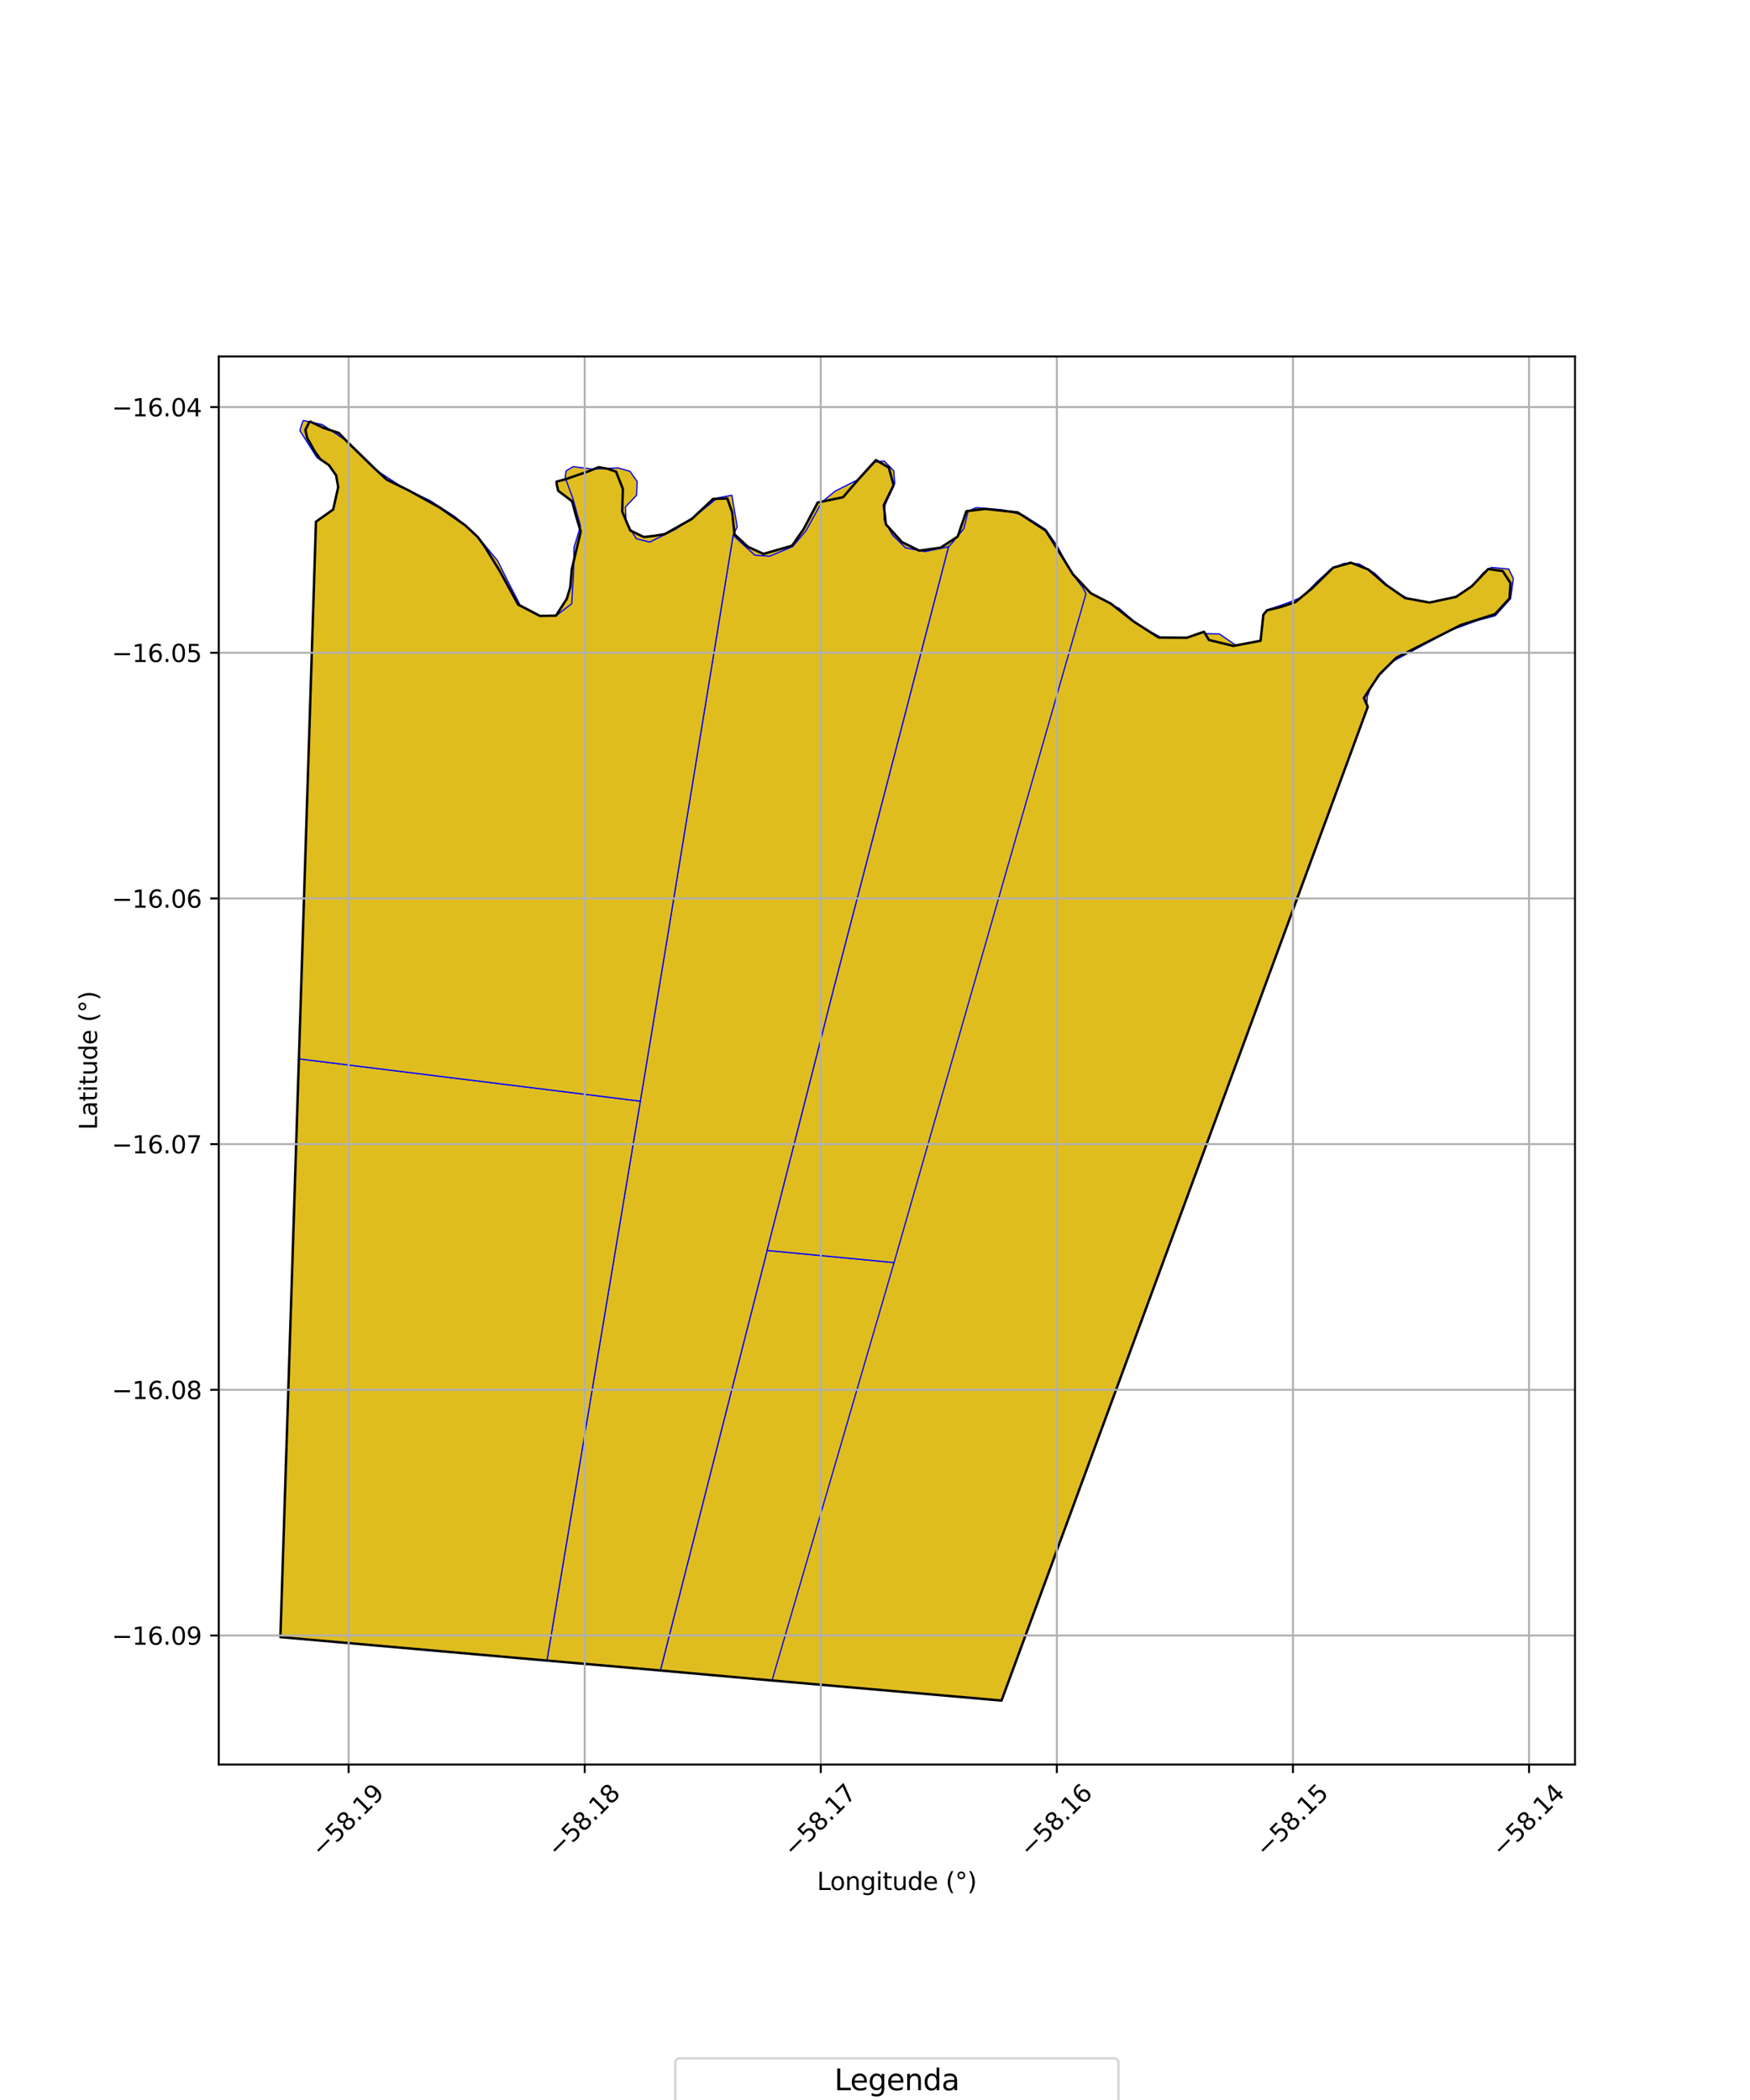 <?xml version="1.0" encoding="utf-8" standalone="no"?>
<!DOCTYPE svg PUBLIC "-//W3C//DTD SVG 1.1//EN"
  "http://www.w3.org/Graphics/SVG/1.1/DTD/svg11.dtd">
<svg xmlns:xlink="http://www.w3.org/1999/xlink" width="720pt" height="864pt" viewBox="0 0 720 864" xmlns="http://www.w3.org/2000/svg" version="1.1">
 <defs>
  <style type="text/css">*{stroke-linejoin: round; stroke-linecap: butt}</style>
 </defs>
 <g id="figure_1">
  <g id="patch_1">
   <path d="M 0 864 
L 720 864 
L 720 0 
L 0 0 
z
" style="fill: #ffffff"/>
  </g>
  <g id="axes_1">
   <g id="patch_2">
    <path d="M 90 725.991 
L 648 725.991 
L 648 146.649 
L 90 146.649 
z
" style="fill: #ffffff"/>
   </g>
   <g id="PatchCollection_1">
    <path d="M 553.045 231.741 
L 559.142 231.983 
L 565.521 235.779 
L 572.927 242.885 
L 580.557 246.886 
L 587.92 247.936 
L 596.468 246.678 
L 605.034 242.18 
L 610.284 235.602 
L 613.59 233.445 
L 620.726 234.116 
L 622.636 237.997 
L 621.501 246.305 
L 615.211 253.327 
L 607.748 255.315 
L 596.824 259.341 
L 573.094 272.08 
L 567.609 277.771 
L 564.336 282.034 
L 562.588 286.45 
L 562.269 289.932 
L 562.742 290.799 
L 551.224 322.055 
L 539.821 353.002 
L 412.049 699.657 
L 317.638 691.402 
L 367.851 519.462 
L 414.391 357.222 
L 419.265 340.227 
L 424.684 321.335 
L 446.799 244.292 
L 448.326 243.873 
L 454.662 247.883 
L 460.446 250.269 
L 468.716 257.519 
L 478.262 262.509 
L 488.773 262.955 
L 496.619 260.714 
L 501.689 260.81 
L 508.219 265.344 
L 514.589 265.403 
L 519.149 265.024 
L 520.74 260.33 
L 522.545 255.132 
L 522.065 250.665 
L 529.14 248.301 
L 535.68 245.69 
L 541.899 239.308 
L 547.581 234.097 
L 553.045 231.741 
" clip-path="url(#p126bbc43e6)" style="fill: #e0bd1f; stroke: #0000ff; stroke-width: 0.5"/>
    <path d="M 127.39 173.337 
L 132.93 175.977 
L 139.369 178.123 
L 143.765 182.668 
L 148.434 187.209 
L 153.764 192.423 
L 159.097 197.342 
L 168.226 201.812 
L 180.817 208.764 
L 191.308 216.033 
L 196.54 220.94 
L 199.225 224.561 
L 205.717 235.11 
L 213.192 248.757 
L 222.158 253.42 
L 228.767 253.271 
L 233.195 246.372 
L 234.641 241.517 
L 235.263 234.126 
L 238.933 218.716 
L 237.144 212.795 
L 235.36 206.221 
L 229.661 201.919 
L 229.001 199.056 
L 228.986 198.148 
L 232.55 197.218 
L 241.983 193.966 
L 246.271 192.224 
L 250.052 192.88 
L 253.469 194.077 
L 254.623 196.982 
L 255.517 199.248 
L 256.267 201.161 
L 255.996 210.459 
L 259.29 218.224 
L 264.864 220.945 
L 269.285 220.445 
L 273.558 219.727 
L 284.62 213.508 
L 293.424 205.25 
L 299.235 205.087 
L 301.24 210.784 
L 302.198 219.853 
L 307.705 224.969 
L 314.126 227.889 
L 325.863 224.525 
L 330.666 217.643 
L 336.423 206.758 
L 346.865 204.568 
L 353.597 196.754 
L 360.358 189.291 
L 365.7 192.379 
L 367.635 199.626 
L 363.615 207.855 
L 364.467 215.681 
L 371.086 223.029 
L 378.225 226.55 
L 387.004 225.325 
L 394.009 220.771 
L 397.602 210.318 
L 405.33 209.377 
L 418.688 210.812 
L 430.211 218.284 
L 434.755 225.446 
L 441.403 236.233 
L 448.82 244.098 
L 456.985 248.318 
L 466.476 255.747 
L 476.705 262.298 
L 488.288 262.379 
L 495.349 259.923 
L 497.402 263.306 
L 507.425 265.749 
L 518.633 263.62 
L 519.783 252.906 
L 521.318 251.092 
L 526.976 249.722 
L 532.974 247.712 
L 539.716 242.135 
L 548.504 233.555 
L 555.791 231.514 
L 562.955 234.302 
L 570.14 240.538 
L 578.099 246.063 
L 588.139 247.903 
L 599.063 245.572 
L 605.503 241.223 
L 612.305 234.105 
L 618.255 234.962 
L 621.46 239.892 
L 621.069 246.181 
L 615.138 252.636 
L 601.027 257.148 
L 589.048 263.216 
L 574.481 270.612 
L 567.455 277.541 
L 561.144 287.135 
L 562.742 290.799 
L 551.224 322.055 
L 539.821 353.002 
L 412.049 699.657 
L 317.638 691.402 
L 271.701 687.28 
L 225.015 683.209 
L 115.364 673.55 
L 122.976 435.641 
L 128.051 275.992 
L 130 214.646 
L 137.071 209.618 
L 139.146 200.436 
L 138.314 195.62 
L 135.346 191.395 
L 131.779 188.902 
L 129.546 185.774 
L 126.365 180.16 
L 125.638 176.88 
L 127.39 173.337 
" clip-path="url(#p126bbc43e6)" style="fill: #e0bd1f; stroke: #0000ff; stroke-width: 0.5"/>
    <path d="M 315.621 514.473 
L 367.851 519.462 
L 317.638 691.402 
L 271.701 687.28 
L 315.621 514.473 
" clip-path="url(#p126bbc43e6)" style="fill: #e0bd1f; stroke: #0000ff; stroke-width: 0.5"/>
    <path d="M 363.809 189.692 
L 367.702 193.665 
L 368.11 198.946 
L 364.176 207.636 
L 363.693 213.83 
L 367.173 220.131 
L 372.591 225.404 
L 380.424 226.954 
L 388.944 225.219 
L 390.28 224.974 
L 355.922 357.303 
L 352.314 371.139 
L 343.192 406.116 
L 315.621 514.473 
L 271.701 687.28 
L 225.015 683.209 
L 225.201 682.134 
L 263.446 453.057 
L 273.329 393.241 
L 274.073 388.734 
L 301.642 220.168 
L 304.767 223.152 
L 310.586 228.428 
L 316.698 228.838 
L 326.157 224.845 
L 331.729 218.188 
L 338.08 206.606 
L 343.549 202.111 
L 353.68 196.967 
L 359.975 190.116 
L 363.809 189.692 
" clip-path="url(#p126bbc43e6)" style="fill: #e0bd1f; stroke: #0000ff; stroke-width: 0.5"/>
    <path d="M 122.976 435.641 
L 263.446 453.057 
L 225.201 682.134 
L 225.015 683.209 
L 115.364 673.55 
L 122.976 435.641 
" clip-path="url(#p126bbc43e6)" style="fill: #e0bd1f; stroke: #0000ff; stroke-width: 0.5"/>
    <path d="M 401.585 208.841 
L 412.579 209.787 
L 421.216 212.067 
L 430.217 217.843 
L 434.866 224.444 
L 441.042 235.947 
L 445.531 241.813 
L 446.799 244.292 
L 424.684 321.335 
L 419.265 340.227 
L 414.391 357.222 
L 367.851 519.462 
L 315.621 514.473 
L 343.192 406.116 
L 352.314 371.139 
L 355.922 357.303 
L 390.28 224.974 
L 391.777 223.321 
L 396.55 217.506 
L 398.312 210.36 
L 401.585 208.841 
" clip-path="url(#p126bbc43e6)" style="fill: #e0bd1f; stroke: #0000ff; stroke-width: 0.5"/>
    <path d="M 124.737 172.983 
L 132.669 174.718 
L 143.642 182.164 
L 155.562 193.946 
L 165.985 200.713 
L 176.872 205.915 
L 187.135 212.544 
L 195.788 219.915 
L 204.727 230.702 
L 209.77 240.774 
L 214.022 248.944 
L 222.073 253.243 
L 228.47 253.555 
L 235.215 248.405 
L 235.984 235.652 
L 236.168 225.244 
L 238.836 216.447 
L 235.725 205.149 
L 232.509 196.453 
L 232.935 193.707 
L 235.798 191.989 
L 244.062 193.033 
L 254.18 192.486 
L 259.204 193.912 
L 262.164 198.138 
L 261.883 203.784 
L 257.332 208.585 
L 257.523 214.841 
L 261.802 221.667 
L 267.296 223.029 
L 278.18 217.635 
L 286.7 211.755 
L 295.191 204.843 
L 301.105 203.762 
L 303.315 216.753 
L 301.642 220.168 
L 274.073 388.734 
L 273.329 393.241 
L 263.446 453.057 
L 122.976 435.641 
L 124.696 381.555 
L 124.839 376.992 
L 130 214.646 
L 137.071 209.618 
L 139.146 200.436 
L 138.314 195.62 
L 135.346 191.395 
L 132.499 189.661 
L 130.422 188.302 
L 123.385 177.189 
L 123.86 175.462 
L 124.737 172.983 
" clip-path="url(#p126bbc43e6)" style="fill: #e0bd1f; stroke: #0000ff; stroke-width: 0.5"/>
   </g>
   <g id="PatchCollection_2">
    <path d="M 127.39 173.337 
L 132.93 175.977 
L 139.369 178.123 
L 143.765 182.668 
L 148.434 187.209 
L 153.764 192.423 
L 159.097 197.342 
L 168.226 201.812 
L 180.817 208.764 
L 191.308 216.033 
L 196.54 220.94 
L 199.225 224.561 
L 205.717 235.11 
L 213.192 248.757 
L 222.158 253.42 
L 228.767 253.271 
L 233.195 246.372 
L 234.641 241.517 
L 235.263 234.126 
L 238.933 218.716 
L 237.144 212.795 
L 235.36 206.221 
L 229.661 201.919 
L 229.001 199.056 
L 228.986 198.148 
L 232.55 197.218 
L 241.983 193.966 
L 246.271 192.224 
L 250.052 192.88 
L 253.469 194.077 
L 254.623 196.982 
L 255.517 199.248 
L 256.267 201.161 
L 255.996 210.459 
L 259.29 218.224 
L 264.864 220.945 
L 269.285 220.445 
L 273.558 219.727 
L 284.62 213.508 
L 293.424 205.25 
L 299.235 205.087 
L 301.24 210.784 
L 302.198 219.853 
L 307.705 224.969 
L 314.126 227.889 
L 325.863 224.525 
L 330.666 217.643 
L 336.423 206.758 
L 346.865 204.568 
L 353.597 196.754 
L 360.358 189.291 
L 365.7 192.379 
L 367.635 199.626 
L 363.615 207.855 
L 364.467 215.681 
L 371.086 223.029 
L 378.225 226.55 
L 387.004 225.325 
L 394.009 220.771 
L 397.602 210.318 
L 405.33 209.377 
L 418.688 210.812 
L 430.211 218.284 
L 434.755 225.446 
L 441.403 236.233 
L 448.82 244.098 
L 456.985 248.318 
L 466.476 255.747 
L 476.705 262.298 
L 488.288 262.379 
L 495.349 259.923 
L 497.402 263.306 
L 507.425 265.749 
L 518.633 263.62 
L 519.783 252.906 
L 521.318 251.092 
L 526.976 249.722 
L 532.974 247.712 
L 539.716 242.135 
L 548.504 233.555 
L 555.791 231.514 
L 562.955 234.302 
L 570.14 240.538 
L 578.099 246.063 
L 588.139 247.903 
L 599.063 245.572 
L 605.503 241.223 
L 612.305 234.105 
L 618.255 234.962 
L 621.46 239.892 
L 621.069 246.181 
L 615.138 252.636 
L 601.027 257.148 
L 589.048 263.216 
L 574.481 270.612 
L 567.455 277.541 
L 561.144 287.135 
L 562.742 290.799 
L 551.224 322.055 
L 539.821 353.002 
L 412.049 699.657 
L 317.638 691.402 
L 271.701 687.28 
L 225.015 683.209 
L 115.364 673.55 
L 122.976 435.641 
L 128.051 275.992 
L 130 214.646 
L 137.071 209.618 
L 139.146 200.436 
L 138.314 195.62 
L 135.346 191.395 
L 131.779 188.902 
L 129.546 185.774 
L 126.365 180.16 
L 125.638 176.88 
L 127.39 173.337 
" clip-path="url(#p126bbc43e6)" style="fill: none; stroke: #000000"/>
   </g>
   <g id="matplotlib.axis_1">
    <g id="xtick_1">
     <g id="line2d_1">
      <path d="M 143.429 725.991 
L 143.429 146.649 
" clip-path="url(#p126bbc43e6)" style="fill: none; stroke: #b0b0b0; stroke-width: 0.8; stroke-linecap: square"/>
     </g>
     <g id="line2d_2">
      <defs>
       <path id="m3d5c25b6d6" d="M 0 0 
L 0 3.5 
" style="stroke: #000000; stroke-width: 0.8"/>
      </defs>
      <g>
       <use xlink:href="#m3d5c25b6d6" x="143.429" y="725.991" style="stroke: #000000; stroke-width: 0.8"/>
      </g>
     </g>
     <g id="text_1">
      <!-- −58.19 -->
      <g transform="translate(132.296 764.532) rotate(-45) scale(0.1 -0.1)">
       <defs>
        <path id="DejaVuSans-2212" d="M 678 2272 
L 4684 2272 
L 4684 1741 
L 678 1741 
L 678 2272 
z
" transform="scale(0.016)"/>
        <path id="DejaVuSans-35" d="M 691 4666 
L 3169 4666 
L 3169 4134 
L 1269 4134 
L 1269 2991 
Q 1406 3038 1543 3061 
Q 1681 3084 1819 3084 
Q 2600 3084 3056 2656 
Q 3513 2228 3513 1497 
Q 3513 744 3044 326 
Q 2575 -91 1722 -91 
Q 1428 -91 1123 -41 
Q 819 9 494 109 
L 494 744 
Q 775 591 1075 516 
Q 1375 441 1709 441 
Q 2250 441 2565 725 
Q 2881 1009 2881 1497 
Q 2881 1984 2565 2268 
Q 2250 2553 1709 2553 
Q 1456 2553 1204 2497 
Q 953 2441 691 2322 
L 691 4666 
z
" transform="scale(0.016)"/>
        <path id="DejaVuSans-38" d="M 2034 2216 
Q 1584 2216 1326 1975 
Q 1069 1734 1069 1313 
Q 1069 891 1326 650 
Q 1584 409 2034 409 
Q 2484 409 2743 651 
Q 3003 894 3003 1313 
Q 3003 1734 2745 1975 
Q 2488 2216 2034 2216 
z
M 1403 2484 
Q 997 2584 770 2862 
Q 544 3141 544 3541 
Q 544 4100 942 4425 
Q 1341 4750 2034 4750 
Q 2731 4750 3128 4425 
Q 3525 4100 3525 3541 
Q 3525 3141 3298 2862 
Q 3072 2584 2669 2484 
Q 3125 2378 3379 2068 
Q 3634 1759 3634 1313 
Q 3634 634 3220 271 
Q 2806 -91 2034 -91 
Q 1263 -91 848 271 
Q 434 634 434 1313 
Q 434 1759 690 2068 
Q 947 2378 1403 2484 
z
M 1172 3481 
Q 1172 3119 1398 2916 
Q 1625 2713 2034 2713 
Q 2441 2713 2670 2916 
Q 2900 3119 2900 3481 
Q 2900 3844 2670 4047 
Q 2441 4250 2034 4250 
Q 1625 4250 1398 4047 
Q 1172 3844 1172 3481 
z
" transform="scale(0.016)"/>
        <path id="DejaVuSans-2e" d="M 684 794 
L 1344 794 
L 1344 0 
L 684 0 
L 684 794 
z
" transform="scale(0.016)"/>
        <path id="DejaVuSans-31" d="M 794 531 
L 1825 531 
L 1825 4091 
L 703 3866 
L 703 4441 
L 1819 4666 
L 2450 4666 
L 2450 531 
L 3481 531 
L 3481 0 
L 794 0 
L 794 531 
z
" transform="scale(0.016)"/>
        <path id="DejaVuSans-39" d="M 703 97 
L 703 672 
Q 941 559 1184 500 
Q 1428 441 1663 441 
Q 2288 441 2617 861 
Q 2947 1281 2994 2138 
Q 2813 1869 2534 1725 
Q 2256 1581 1919 1581 
Q 1219 1581 811 2004 
Q 403 2428 403 3163 
Q 403 3881 828 4315 
Q 1253 4750 1959 4750 
Q 2769 4750 3195 4129 
Q 3622 3509 3622 2328 
Q 3622 1225 3098 567 
Q 2575 -91 1691 -91 
Q 1453 -91 1209 -44 
Q 966 3 703 97 
z
M 1959 2075 
Q 2384 2075 2632 2365 
Q 2881 2656 2881 3163 
Q 2881 3666 2632 3958 
Q 2384 4250 1959 4250 
Q 1534 4250 1286 3958 
Q 1038 3666 1038 3163 
Q 1038 2656 1286 2365 
Q 1534 2075 1959 2075 
z
" transform="scale(0.016)"/>
       </defs>
       <use xlink:href="#DejaVuSans-2212"/>
       <use xlink:href="#DejaVuSans-35" transform="translate(83.789 0)"/>
       <use xlink:href="#DejaVuSans-38" transform="translate(147.412 0)"/>
       <use xlink:href="#DejaVuSans-2e" transform="translate(211.035 0)"/>
       <use xlink:href="#DejaVuSans-31" transform="translate(242.822 0)"/>
       <use xlink:href="#DejaVuSans-39" transform="translate(306.445 0)"/>
      </g>
     </g>
    </g>
    <g id="xtick_2">
     <g id="line2d_3">
      <path d="M 240.56 725.991 
L 240.56 146.649 
" clip-path="url(#p126bbc43e6)" style="fill: none; stroke: #b0b0b0; stroke-width: 0.8; stroke-linecap: square"/>
     </g>
     <g id="line2d_4">
      <g>
       <use xlink:href="#m3d5c25b6d6" x="240.56" y="725.991" style="stroke: #000000; stroke-width: 0.8"/>
      </g>
     </g>
     <g id="text_2">
      <!-- −58.18 -->
      <g transform="translate(229.427 764.532) rotate(-45) scale(0.1 -0.1)">
       <use xlink:href="#DejaVuSans-2212"/>
       <use xlink:href="#DejaVuSans-35" transform="translate(83.789 0)"/>
       <use xlink:href="#DejaVuSans-38" transform="translate(147.412 0)"/>
       <use xlink:href="#DejaVuSans-2e" transform="translate(211.035 0)"/>
       <use xlink:href="#DejaVuSans-31" transform="translate(242.822 0)"/>
       <use xlink:href="#DejaVuSans-38" transform="translate(306.445 0)"/>
      </g>
     </g>
    </g>
    <g id="xtick_3">
     <g id="line2d_5">
      <path d="M 337.691 725.991 
L 337.691 146.649 
" clip-path="url(#p126bbc43e6)" style="fill: none; stroke: #b0b0b0; stroke-width: 0.8; stroke-linecap: square"/>
     </g>
     <g id="line2d_6">
      <g>
       <use xlink:href="#m3d5c25b6d6" x="337.691" y="725.991" style="stroke: #000000; stroke-width: 0.8"/>
      </g>
     </g>
     <g id="text_3">
      <!-- −58.17 -->
      <g transform="translate(326.558 764.532) rotate(-45) scale(0.1 -0.1)">
       <defs>
        <path id="DejaVuSans-37" d="M 525 4666 
L 3525 4666 
L 3525 4397 
L 1831 0 
L 1172 0 
L 2766 4134 
L 525 4134 
L 525 4666 
z
" transform="scale(0.016)"/>
       </defs>
       <use xlink:href="#DejaVuSans-2212"/>
       <use xlink:href="#DejaVuSans-35" transform="translate(83.789 0)"/>
       <use xlink:href="#DejaVuSans-38" transform="translate(147.412 0)"/>
       <use xlink:href="#DejaVuSans-2e" transform="translate(211.035 0)"/>
       <use xlink:href="#DejaVuSans-31" transform="translate(242.822 0)"/>
       <use xlink:href="#DejaVuSans-37" transform="translate(306.445 0)"/>
      </g>
     </g>
    </g>
    <g id="xtick_4">
     <g id="line2d_7">
      <path d="M 434.822 725.991 
L 434.822 146.649 
" clip-path="url(#p126bbc43e6)" style="fill: none; stroke: #b0b0b0; stroke-width: 0.8; stroke-linecap: square"/>
     </g>
     <g id="line2d_8">
      <g>
       <use xlink:href="#m3d5c25b6d6" x="434.822" y="725.991" style="stroke: #000000; stroke-width: 0.8"/>
      </g>
     </g>
     <g id="text_4">
      <!-- −58.16 -->
      <g transform="translate(423.689 764.532) rotate(-45) scale(0.1 -0.1)">
       <defs>
        <path id="DejaVuSans-36" d="M 2113 2584 
Q 1688 2584 1439 2293 
Q 1191 2003 1191 1497 
Q 1191 994 1439 701 
Q 1688 409 2113 409 
Q 2538 409 2786 701 
Q 3034 994 3034 1497 
Q 3034 2003 2786 2293 
Q 2538 2584 2113 2584 
z
M 3366 4563 
L 3366 3988 
Q 3128 4100 2886 4159 
Q 2644 4219 2406 4219 
Q 1781 4219 1451 3797 
Q 1122 3375 1075 2522 
Q 1259 2794 1537 2939 
Q 1816 3084 2150 3084 
Q 2853 3084 3261 2657 
Q 3669 2231 3669 1497 
Q 3669 778 3244 343 
Q 2819 -91 2113 -91 
Q 1303 -91 875 529 
Q 447 1150 447 2328 
Q 447 3434 972 4092 
Q 1497 4750 2381 4750 
Q 2619 4750 2861 4703 
Q 3103 4656 3366 4563 
z
" transform="scale(0.016)"/>
       </defs>
       <use xlink:href="#DejaVuSans-2212"/>
       <use xlink:href="#DejaVuSans-35" transform="translate(83.789 0)"/>
       <use xlink:href="#DejaVuSans-38" transform="translate(147.412 0)"/>
       <use xlink:href="#DejaVuSans-2e" transform="translate(211.035 0)"/>
       <use xlink:href="#DejaVuSans-31" transform="translate(242.822 0)"/>
       <use xlink:href="#DejaVuSans-36" transform="translate(306.445 0)"/>
      </g>
     </g>
    </g>
    <g id="xtick_5">
     <g id="line2d_9">
      <path d="M 531.954 725.991 
L 531.954 146.649 
" clip-path="url(#p126bbc43e6)" style="fill: none; stroke: #b0b0b0; stroke-width: 0.8; stroke-linecap: square"/>
     </g>
     <g id="line2d_10">
      <g>
       <use xlink:href="#m3d5c25b6d6" x="531.954" y="725.991" style="stroke: #000000; stroke-width: 0.8"/>
      </g>
     </g>
     <g id="text_5">
      <!-- −58.15 -->
      <g transform="translate(520.821 764.532) rotate(-45) scale(0.1 -0.1)">
       <use xlink:href="#DejaVuSans-2212"/>
       <use xlink:href="#DejaVuSans-35" transform="translate(83.789 0)"/>
       <use xlink:href="#DejaVuSans-38" transform="translate(147.412 0)"/>
       <use xlink:href="#DejaVuSans-2e" transform="translate(211.035 0)"/>
       <use xlink:href="#DejaVuSans-31" transform="translate(242.822 0)"/>
       <use xlink:href="#DejaVuSans-35" transform="translate(306.445 0)"/>
      </g>
     </g>
    </g>
    <g id="xtick_6">
     <g id="line2d_11">
      <path d="M 629.085 725.991 
L 629.085 146.649 
" clip-path="url(#p126bbc43e6)" style="fill: none; stroke: #b0b0b0; stroke-width: 0.8; stroke-linecap: square"/>
     </g>
     <g id="line2d_12">
      <g>
       <use xlink:href="#m3d5c25b6d6" x="629.085" y="725.991" style="stroke: #000000; stroke-width: 0.8"/>
      </g>
     </g>
     <g id="text_6">
      <!-- −58.14 -->
      <g transform="translate(617.952 764.532) rotate(-45) scale(0.1 -0.1)">
       <defs>
        <path id="DejaVuSans-34" d="M 2419 4116 
L 825 1625 
L 2419 1625 
L 2419 4116 
z
M 2253 4666 
L 3047 4666 
L 3047 1625 
L 3713 1625 
L 3713 1100 
L 3047 1100 
L 3047 0 
L 2419 0 
L 2419 1100 
L 313 1100 
L 313 1709 
L 2253 4666 
z
" transform="scale(0.016)"/>
       </defs>
       <use xlink:href="#DejaVuSans-2212"/>
       <use xlink:href="#DejaVuSans-35" transform="translate(83.789 0)"/>
       <use xlink:href="#DejaVuSans-38" transform="translate(147.412 0)"/>
       <use xlink:href="#DejaVuSans-2e" transform="translate(211.035 0)"/>
       <use xlink:href="#DejaVuSans-31" transform="translate(242.822 0)"/>
       <use xlink:href="#DejaVuSans-34" transform="translate(306.445 0)"/>
      </g>
     </g>
    </g>
    <g id="text_7">
     <!-- Longitude (°) -->
     <g transform="translate(336.14 777.601) scale(0.1 -0.1)">
      <defs>
       <path id="DejaVuSans-4c" d="M 628 4666 
L 1259 4666 
L 1259 531 
L 3531 531 
L 3531 0 
L 628 0 
L 628 4666 
z
" transform="scale(0.016)"/>
       <path id="DejaVuSans-6f" d="M 1959 3097 
Q 1497 3097 1228 2736 
Q 959 2375 959 1747 
Q 959 1119 1226 758 
Q 1494 397 1959 397 
Q 2419 397 2687 759 
Q 2956 1122 2956 1747 
Q 2956 2369 2687 2733 
Q 2419 3097 1959 3097 
z
M 1959 3584 
Q 2709 3584 3137 3096 
Q 3566 2609 3566 1747 
Q 3566 888 3137 398 
Q 2709 -91 1959 -91 
Q 1206 -91 779 398 
Q 353 888 353 1747 
Q 353 2609 779 3096 
Q 1206 3584 1959 3584 
z
" transform="scale(0.016)"/>
       <path id="DejaVuSans-6e" d="M 3513 2113 
L 3513 0 
L 2938 0 
L 2938 2094 
Q 2938 2591 2744 2837 
Q 2550 3084 2163 3084 
Q 1697 3084 1428 2787 
Q 1159 2491 1159 1978 
L 1159 0 
L 581 0 
L 581 3500 
L 1159 3500 
L 1159 2956 
Q 1366 3272 1645 3428 
Q 1925 3584 2291 3584 
Q 2894 3584 3203 3211 
Q 3513 2838 3513 2113 
z
" transform="scale(0.016)"/>
       <path id="DejaVuSans-67" d="M 2906 1791 
Q 2906 2416 2648 2759 
Q 2391 3103 1925 3103 
Q 1463 3103 1205 2759 
Q 947 2416 947 1791 
Q 947 1169 1205 825 
Q 1463 481 1925 481 
Q 2391 481 2648 825 
Q 2906 1169 2906 1791 
z
M 3481 434 
Q 3481 -459 3084 -895 
Q 2688 -1331 1869 -1331 
Q 1566 -1331 1297 -1286 
Q 1028 -1241 775 -1147 
L 775 -588 
Q 1028 -725 1275 -790 
Q 1522 -856 1778 -856 
Q 2344 -856 2625 -561 
Q 2906 -266 2906 331 
L 2906 616 
Q 2728 306 2450 153 
Q 2172 0 1784 0 
Q 1141 0 747 490 
Q 353 981 353 1791 
Q 353 2603 747 3093 
Q 1141 3584 1784 3584 
Q 2172 3584 2450 3431 
Q 2728 3278 2906 2969 
L 2906 3500 
L 3481 3500 
L 3481 434 
z
" transform="scale(0.016)"/>
       <path id="DejaVuSans-69" d="M 603 3500 
L 1178 3500 
L 1178 0 
L 603 0 
L 603 3500 
z
M 603 4863 
L 1178 4863 
L 1178 4134 
L 603 4134 
L 603 4863 
z
" transform="scale(0.016)"/>
       <path id="DejaVuSans-74" d="M 1172 4494 
L 1172 3500 
L 2356 3500 
L 2356 3053 
L 1172 3053 
L 1172 1153 
Q 1172 725 1289 603 
Q 1406 481 1766 481 
L 2356 481 
L 2356 0 
L 1766 0 
Q 1100 0 847 248 
Q 594 497 594 1153 
L 594 3053 
L 172 3053 
L 172 3500 
L 594 3500 
L 594 4494 
L 1172 4494 
z
" transform="scale(0.016)"/>
       <path id="DejaVuSans-75" d="M 544 1381 
L 544 3500 
L 1119 3500 
L 1119 1403 
Q 1119 906 1312 657 
Q 1506 409 1894 409 
Q 2359 409 2629 706 
Q 2900 1003 2900 1516 
L 2900 3500 
L 3475 3500 
L 3475 0 
L 2900 0 
L 2900 538 
Q 2691 219 2414 64 
Q 2138 -91 1772 -91 
Q 1169 -91 856 284 
Q 544 659 544 1381 
z
M 1991 3584 
L 1991 3584 
z
" transform="scale(0.016)"/>
       <path id="DejaVuSans-64" d="M 2906 2969 
L 2906 4863 
L 3481 4863 
L 3481 0 
L 2906 0 
L 2906 525 
Q 2725 213 2448 61 
Q 2172 -91 1784 -91 
Q 1150 -91 751 415 
Q 353 922 353 1747 
Q 353 2572 751 3078 
Q 1150 3584 1784 3584 
Q 2172 3584 2448 3432 
Q 2725 3281 2906 2969 
z
M 947 1747 
Q 947 1113 1208 752 
Q 1469 391 1925 391 
Q 2381 391 2643 752 
Q 2906 1113 2906 1747 
Q 2906 2381 2643 2742 
Q 2381 3103 1925 3103 
Q 1469 3103 1208 2742 
Q 947 2381 947 1747 
z
" transform="scale(0.016)"/>
       <path id="DejaVuSans-65" d="M 3597 1894 
L 3597 1613 
L 953 1613 
Q 991 1019 1311 708 
Q 1631 397 2203 397 
Q 2534 397 2845 478 
Q 3156 559 3463 722 
L 3463 178 
Q 3153 47 2828 -22 
Q 2503 -91 2169 -91 
Q 1331 -91 842 396 
Q 353 884 353 1716 
Q 353 2575 817 3079 
Q 1281 3584 2069 3584 
Q 2775 3584 3186 3129 
Q 3597 2675 3597 1894 
z
M 3022 2063 
Q 3016 2534 2758 2815 
Q 2500 3097 2075 3097 
Q 1594 3097 1305 2825 
Q 1016 2553 972 2059 
L 3022 2063 
z
" transform="scale(0.016)"/>
       <path id="DejaVuSans-20" transform="scale(0.016)"/>
       <path id="DejaVuSans-28" d="M 1984 4856 
Q 1566 4138 1362 3434 
Q 1159 2731 1159 2009 
Q 1159 1288 1364 580 
Q 1569 -128 1984 -844 
L 1484 -844 
Q 1016 -109 783 600 
Q 550 1309 550 2009 
Q 550 2706 781 3412 
Q 1013 4119 1484 4856 
L 1984 4856 
z
" transform="scale(0.016)"/>
       <path id="DejaVuSans-b0" d="M 1600 4347 
Q 1350 4347 1178 4173 
Q 1006 4000 1006 3750 
Q 1006 3503 1178 3333 
Q 1350 3163 1600 3163 
Q 1850 3163 2022 3333 
Q 2194 3503 2194 3750 
Q 2194 3997 2020 4172 
Q 1847 4347 1600 4347 
z
M 1600 4750 
Q 1800 4750 1984 4673 
Q 2169 4597 2303 4453 
Q 2447 4313 2519 4134 
Q 2591 3956 2591 3750 
Q 2591 3338 2302 3052 
Q 2013 2766 1594 2766 
Q 1172 2766 890 3047 
Q 609 3328 609 3750 
Q 609 4169 896 4459 
Q 1184 4750 1600 4750 
z
" transform="scale(0.016)"/>
       <path id="DejaVuSans-29" d="M 513 4856 
L 1013 4856 
Q 1481 4119 1714 3412 
Q 1947 2706 1947 2009 
Q 1947 1309 1714 600 
Q 1481 -109 1013 -844 
L 513 -844 
Q 928 -128 1133 580 
Q 1338 1288 1338 2009 
Q 1338 2731 1133 3434 
Q 928 4138 513 4856 
z
" transform="scale(0.016)"/>
      </defs>
      <use xlink:href="#DejaVuSans-4c"/>
      <use xlink:href="#DejaVuSans-6f" transform="translate(53.963 0)"/>
      <use xlink:href="#DejaVuSans-6e" transform="translate(115.145 0)"/>
      <use xlink:href="#DejaVuSans-67" transform="translate(178.523 0)"/>
      <use xlink:href="#DejaVuSans-69" transform="translate(242 0)"/>
      <use xlink:href="#DejaVuSans-74" transform="translate(269.783 0)"/>
      <use xlink:href="#DejaVuSans-75" transform="translate(308.992 0)"/>
      <use xlink:href="#DejaVuSans-64" transform="translate(372.371 0)"/>
      <use xlink:href="#DejaVuSans-65" transform="translate(435.848 0)"/>
      <use xlink:href="#DejaVuSans-20" transform="translate(497.371 0)"/>
      <use xlink:href="#DejaVuSans-28" transform="translate(529.158 0)"/>
      <use xlink:href="#DejaVuSans-b0" transform="translate(568.172 0)"/>
      <use xlink:href="#DejaVuSans-29" transform="translate(618.172 0)"/>
     </g>
    </g>
   </g>
   <g id="matplotlib.axis_2">
    <g id="ytick_1">
     <g id="line2d_13">
      <path d="M 90 672.885 
L 648 672.885 
" clip-path="url(#p126bbc43e6)" style="fill: none; stroke: #b0b0b0; stroke-width: 0.8; stroke-linecap: square"/>
     </g>
     <g id="line2d_14">
      <defs>
       <path id="m6abc143e1b" d="M 0 0 
L -3.5 0 
" style="stroke: #000000; stroke-width: 0.8"/>
      </defs>
      <g>
       <use xlink:href="#m6abc143e1b" x="90" y="672.885" style="stroke: #000000; stroke-width: 0.8"/>
      </g>
     </g>
     <g id="text_8">
      <!-- −16.09 -->
      <g transform="translate(45.992 676.684) scale(0.1 -0.1)">
       <defs>
        <path id="DejaVuSans-30" d="M 2034 4250 
Q 1547 4250 1301 3770 
Q 1056 3291 1056 2328 
Q 1056 1369 1301 889 
Q 1547 409 2034 409 
Q 2525 409 2770 889 
Q 3016 1369 3016 2328 
Q 3016 3291 2770 3770 
Q 2525 4250 2034 4250 
z
M 2034 4750 
Q 2819 4750 3233 4129 
Q 3647 3509 3647 2328 
Q 3647 1150 3233 529 
Q 2819 -91 2034 -91 
Q 1250 -91 836 529 
Q 422 1150 422 2328 
Q 422 3509 836 4129 
Q 1250 4750 2034 4750 
z
" transform="scale(0.016)"/>
       </defs>
       <use xlink:href="#DejaVuSans-2212"/>
       <use xlink:href="#DejaVuSans-31" transform="translate(83.789 0)"/>
       <use xlink:href="#DejaVuSans-36" transform="translate(147.412 0)"/>
       <use xlink:href="#DejaVuSans-2e" transform="translate(211.035 0)"/>
       <use xlink:href="#DejaVuSans-30" transform="translate(242.822 0)"/>
       <use xlink:href="#DejaVuSans-39" transform="translate(306.445 0)"/>
      </g>
     </g>
    </g>
    <g id="ytick_2">
     <g id="line2d_15">
      <path d="M 90 571.805 
L 648 571.805 
" clip-path="url(#p126bbc43e6)" style="fill: none; stroke: #b0b0b0; stroke-width: 0.8; stroke-linecap: square"/>
     </g>
     <g id="line2d_16">
      <g>
       <use xlink:href="#m6abc143e1b" x="90" y="571.805" style="stroke: #000000; stroke-width: 0.8"/>
      </g>
     </g>
     <g id="text_9">
      <!-- −16.08 -->
      <g transform="translate(45.992 575.605) scale(0.1 -0.1)">
       <use xlink:href="#DejaVuSans-2212"/>
       <use xlink:href="#DejaVuSans-31" transform="translate(83.789 0)"/>
       <use xlink:href="#DejaVuSans-36" transform="translate(147.412 0)"/>
       <use xlink:href="#DejaVuSans-2e" transform="translate(211.035 0)"/>
       <use xlink:href="#DejaVuSans-30" transform="translate(242.822 0)"/>
       <use xlink:href="#DejaVuSans-38" transform="translate(306.445 0)"/>
      </g>
     </g>
    </g>
    <g id="ytick_3">
     <g id="line2d_17">
      <path d="M 90 470.726 
L 648 470.726 
" clip-path="url(#p126bbc43e6)" style="fill: none; stroke: #b0b0b0; stroke-width: 0.8; stroke-linecap: square"/>
     </g>
     <g id="line2d_18">
      <g>
       <use xlink:href="#m6abc143e1b" x="90" y="470.726" style="stroke: #000000; stroke-width: 0.8"/>
      </g>
     </g>
     <g id="text_10">
      <!-- −16.07 -->
      <g transform="translate(45.992 474.525) scale(0.1 -0.1)">
       <use xlink:href="#DejaVuSans-2212"/>
       <use xlink:href="#DejaVuSans-31" transform="translate(83.789 0)"/>
       <use xlink:href="#DejaVuSans-36" transform="translate(147.412 0)"/>
       <use xlink:href="#DejaVuSans-2e" transform="translate(211.035 0)"/>
       <use xlink:href="#DejaVuSans-30" transform="translate(242.822 0)"/>
       <use xlink:href="#DejaVuSans-37" transform="translate(306.445 0)"/>
      </g>
     </g>
    </g>
    <g id="ytick_4">
     <g id="line2d_19">
      <path d="M 90 369.647 
L 648 369.647 
" clip-path="url(#p126bbc43e6)" style="fill: none; stroke: #b0b0b0; stroke-width: 0.8; stroke-linecap: square"/>
     </g>
     <g id="line2d_20">
      <g>
       <use xlink:href="#m6abc143e1b" x="90" y="369.647" style="stroke: #000000; stroke-width: 0.8"/>
      </g>
     </g>
     <g id="text_11">
      <!-- −16.06 -->
      <g transform="translate(45.992 373.446) scale(0.1 -0.1)">
       <use xlink:href="#DejaVuSans-2212"/>
       <use xlink:href="#DejaVuSans-31" transform="translate(83.789 0)"/>
       <use xlink:href="#DejaVuSans-36" transform="translate(147.412 0)"/>
       <use xlink:href="#DejaVuSans-2e" transform="translate(211.035 0)"/>
       <use xlink:href="#DejaVuSans-30" transform="translate(242.822 0)"/>
       <use xlink:href="#DejaVuSans-36" transform="translate(306.445 0)"/>
      </g>
     </g>
    </g>
    <g id="ytick_5">
     <g id="line2d_21">
      <path d="M 90 268.568 
L 648 268.568 
" clip-path="url(#p126bbc43e6)" style="fill: none; stroke: #b0b0b0; stroke-width: 0.8; stroke-linecap: square"/>
     </g>
     <g id="line2d_22">
      <g>
       <use xlink:href="#m6abc143e1b" x="90" y="268.568" style="stroke: #000000; stroke-width: 0.8"/>
      </g>
     </g>
     <g id="text_12">
      <!-- −16.05 -->
      <g transform="translate(45.992 272.367) scale(0.1 -0.1)">
       <use xlink:href="#DejaVuSans-2212"/>
       <use xlink:href="#DejaVuSans-31" transform="translate(83.789 0)"/>
       <use xlink:href="#DejaVuSans-36" transform="translate(147.412 0)"/>
       <use xlink:href="#DejaVuSans-2e" transform="translate(211.035 0)"/>
       <use xlink:href="#DejaVuSans-30" transform="translate(242.822 0)"/>
       <use xlink:href="#DejaVuSans-35" transform="translate(306.445 0)"/>
      </g>
     </g>
    </g>
    <g id="ytick_6">
     <g id="line2d_23">
      <path d="M 90 167.488 
L 648 167.488 
" clip-path="url(#p126bbc43e6)" style="fill: none; stroke: #b0b0b0; stroke-width: 0.8; stroke-linecap: square"/>
     </g>
     <g id="line2d_24">
      <g>
       <use xlink:href="#m6abc143e1b" x="90" y="167.488" style="stroke: #000000; stroke-width: 0.8"/>
      </g>
     </g>
     <g id="text_13">
      <!-- −16.04 -->
      <g transform="translate(45.992 171.288) scale(0.1 -0.1)">
       <use xlink:href="#DejaVuSans-2212"/>
       <use xlink:href="#DejaVuSans-31" transform="translate(83.789 0)"/>
       <use xlink:href="#DejaVuSans-36" transform="translate(147.412 0)"/>
       <use xlink:href="#DejaVuSans-2e" transform="translate(211.035 0)"/>
       <use xlink:href="#DejaVuSans-30" transform="translate(242.822 0)"/>
       <use xlink:href="#DejaVuSans-34" transform="translate(306.445 0)"/>
      </g>
     </g>
    </g>
    <g id="text_14">
     <!-- Latitude (°) -->
     <g transform="translate(39.913 464.89) rotate(-90) scale(0.1 -0.1)">
      <defs>
       <path id="DejaVuSans-61" d="M 2194 1759 
Q 1497 1759 1228 1600 
Q 959 1441 959 1056 
Q 959 750 1161 570 
Q 1363 391 1709 391 
Q 2188 391 2477 730 
Q 2766 1069 2766 1631 
L 2766 1759 
L 2194 1759 
z
M 3341 1997 
L 3341 0 
L 2766 0 
L 2766 531 
Q 2569 213 2275 61 
Q 1981 -91 1556 -91 
Q 1019 -91 701 211 
Q 384 513 384 1019 
Q 384 1609 779 1909 
Q 1175 2209 1959 2209 
L 2766 2209 
L 2766 2266 
Q 2766 2663 2505 2880 
Q 2244 3097 1772 3097 
Q 1472 3097 1187 3025 
Q 903 2953 641 2809 
L 641 3341 
Q 956 3463 1253 3523 
Q 1550 3584 1831 3584 
Q 2591 3584 2966 3190 
Q 3341 2797 3341 1997 
z
" transform="scale(0.016)"/>
      </defs>
      <use xlink:href="#DejaVuSans-4c"/>
      <use xlink:href="#DejaVuSans-61" transform="translate(55.713 0)"/>
      <use xlink:href="#DejaVuSans-74" transform="translate(116.992 0)"/>
      <use xlink:href="#DejaVuSans-69" transform="translate(156.201 0)"/>
      <use xlink:href="#DejaVuSans-74" transform="translate(183.984 0)"/>
      <use xlink:href="#DejaVuSans-75" transform="translate(223.193 0)"/>
      <use xlink:href="#DejaVuSans-64" transform="translate(286.572 0)"/>
      <use xlink:href="#DejaVuSans-65" transform="translate(350.049 0)"/>
      <use xlink:href="#DejaVuSans-20" transform="translate(411.572 0)"/>
      <use xlink:href="#DejaVuSans-28" transform="translate(443.359 0)"/>
      <use xlink:href="#DejaVuSans-b0" transform="translate(482.373 0)"/>
      <use xlink:href="#DejaVuSans-29" transform="translate(532.373 0)"/>
     </g>
    </g>
   </g>
   <g id="patch_3">
    <path d="M 90 725.991 
L 90 146.649 
" style="fill: none; stroke: #000000; stroke-width: 0.8; stroke-linejoin: miter; stroke-linecap: square"/>
   </g>
   <g id="patch_4">
    <path d="M 648 725.991 
L 648 146.649 
" style="fill: none; stroke: #000000; stroke-width: 0.8; stroke-linejoin: miter; stroke-linecap: square"/>
   </g>
   <g id="patch_5">
    <path d="M 90 725.991 
L 648 725.991 
" style="fill: none; stroke: #000000; stroke-width: 0.8; stroke-linejoin: miter; stroke-linecap: square"/>
   </g>
   <g id="patch_6">
    <path d="M 90 146.649 
L 648 146.649 
" style="fill: none; stroke: #000000; stroke-width: 0.8; stroke-linejoin: miter; stroke-linecap: square"/>
   </g>
   <g id="legend_1">
    <g id="patch_7">
     <path d="M 279.837 881.151 
L 458.163 881.151 
Q 460.163 881.151 460.163 879.151 
L 460.163 848.859 
Q 460.163 846.859 458.163 846.859 
L 279.837 846.859 
Q 277.837 846.859 277.837 848.859 
L 277.837 879.151 
Q 277.837 881.151 279.837 881.151 
z
" style="fill: #ffffff; opacity: 0.8; stroke: #cccccc; stroke-linejoin: miter"/>
    </g>
    <g id="text_15">
     <!-- Legenda -->
     <g transform="translate(343.281 859.977) scale(0.12 -0.12)">
      <use xlink:href="#DejaVuSans-4c"/>
      <use xlink:href="#DejaVuSans-65" transform="translate(53.963 0)"/>
      <use xlink:href="#DejaVuSans-67" transform="translate(115.486 0)"/>
      <use xlink:href="#DejaVuSans-65" transform="translate(178.963 0)"/>
      <use xlink:href="#DejaVuSans-6e" transform="translate(240.486 0)"/>
      <use xlink:href="#DejaVuSans-64" transform="translate(303.865 0)"/>
      <use xlink:href="#DejaVuSans-61" transform="translate(367.342 0)"/>
     </g>
    </g>
    <g id="patch_8">
     <path style="fill: none; stroke: #000000; stroke-linejoin: miter"/>
    </g>
    <g id="text_16">
     <!-- Gleba Federal -->
     <g transform="translate(309.837 875.071) scale(0.1 -0.1)">
      <defs>
       <path id="DejaVuSans-47" d="M 3809 666 
L 3809 1919 
L 2778 1919 
L 2778 2438 
L 4434 2438 
L 4434 434 
Q 4069 175 3628 42 
Q 3188 -91 2688 -91 
Q 1594 -91 976 548 
Q 359 1188 359 2328 
Q 359 3472 976 4111 
Q 1594 4750 2688 4750 
Q 3144 4750 3555 4637 
Q 3966 4525 4313 4306 
L 4313 3634 
Q 3963 3931 3569 4081 
Q 3175 4231 2741 4231 
Q 1884 4231 1454 3753 
Q 1025 3275 1025 2328 
Q 1025 1384 1454 906 
Q 1884 428 2741 428 
Q 3075 428 3337 486 
Q 3600 544 3809 666 
z
" transform="scale(0.016)"/>
       <path id="DejaVuSans-6c" d="M 603 4863 
L 1178 4863 
L 1178 0 
L 603 0 
L 603 4863 
z
" transform="scale(0.016)"/>
       <path id="DejaVuSans-62" d="M 3116 1747 
Q 3116 2381 2855 2742 
Q 2594 3103 2138 3103 
Q 1681 3103 1420 2742 
Q 1159 2381 1159 1747 
Q 1159 1113 1420 752 
Q 1681 391 2138 391 
Q 2594 391 2855 752 
Q 3116 1113 3116 1747 
z
M 1159 2969 
Q 1341 3281 1617 3432 
Q 1894 3584 2278 3584 
Q 2916 3584 3314 3078 
Q 3713 2572 3713 1747 
Q 3713 922 3314 415 
Q 2916 -91 2278 -91 
Q 1894 -91 1617 61 
Q 1341 213 1159 525 
L 1159 0 
L 581 0 
L 581 4863 
L 1159 4863 
L 1159 2969 
z
" transform="scale(0.016)"/>
       <path id="DejaVuSans-46" d="M 628 4666 
L 3309 4666 
L 3309 4134 
L 1259 4134 
L 1259 2759 
L 3109 2759 
L 3109 2228 
L 1259 2228 
L 1259 0 
L 628 0 
L 628 4666 
z
" transform="scale(0.016)"/>
       <path id="DejaVuSans-72" d="M 2631 2963 
Q 2534 3019 2420 3045 
Q 2306 3072 2169 3072 
Q 1681 3072 1420 2755 
Q 1159 2438 1159 1844 
L 1159 0 
L 581 0 
L 581 3500 
L 1159 3500 
L 1159 2956 
Q 1341 3275 1631 3429 
Q 1922 3584 2338 3584 
Q 2397 3584 2469 3576 
Q 2541 3569 2628 3553 
L 2631 2963 
z
" transform="scale(0.016)"/>
      </defs>
      <use xlink:href="#DejaVuSans-47"/>
      <use xlink:href="#DejaVuSans-6c" transform="translate(77.49 0)"/>
      <use xlink:href="#DejaVuSans-65" transform="translate(105.273 0)"/>
      <use xlink:href="#DejaVuSans-62" transform="translate(166.797 0)"/>
      <use xlink:href="#DejaVuSans-61" transform="translate(230.273 0)"/>
      <use xlink:href="#DejaVuSans-20" transform="translate(291.553 0)"/>
      <use xlink:href="#DejaVuSans-46" transform="translate(323.34 0)"/>
      <use xlink:href="#DejaVuSans-65" transform="translate(375.359 0)"/>
      <use xlink:href="#DejaVuSans-64" transform="translate(436.883 0)"/>
      <use xlink:href="#DejaVuSans-65" transform="translate(500.359 0)"/>
      <use xlink:href="#DejaVuSans-72" transform="translate(561.883 0)"/>
      <use xlink:href="#DejaVuSans-61" transform="translate(602.996 0)"/>
      <use xlink:href="#DejaVuSans-6c" transform="translate(664.275 0)"/>
     </g>
    </g>
    <g id="patch_9">
     <path d="M 399.045 875.071 
L 419.045 875.071 
L 419.045 868.071 
L 399.045 868.071 
z
" style="fill: #e0bd1f; opacity: 0.6"/>
    </g>
    <g id="text_17">
     <!-- SIGEF -->
     <g transform="translate(427.045 875.071) scale(0.1 -0.1)">
      <defs>
       <path id="DejaVuSans-53" d="M 3425 4513 
L 3425 3897 
Q 3066 4069 2747 4153 
Q 2428 4238 2131 4238 
Q 1616 4238 1336 4038 
Q 1056 3838 1056 3469 
Q 1056 3159 1242 3001 
Q 1428 2844 1947 2747 
L 2328 2669 
Q 3034 2534 3370 2195 
Q 3706 1856 3706 1288 
Q 3706 609 3251 259 
Q 2797 -91 1919 -91 
Q 1588 -91 1214 -16 
Q 841 59 441 206 
L 441 856 
Q 825 641 1194 531 
Q 1563 422 1919 422 
Q 2459 422 2753 634 
Q 3047 847 3047 1241 
Q 3047 1584 2836 1778 
Q 2625 1972 2144 2069 
L 1759 2144 
Q 1053 2284 737 2584 
Q 422 2884 422 3419 
Q 422 4038 858 4394 
Q 1294 4750 2059 4750 
Q 2388 4750 2728 4690 
Q 3069 4631 3425 4513 
z
" transform="scale(0.016)"/>
       <path id="DejaVuSans-49" d="M 628 4666 
L 1259 4666 
L 1259 0 
L 628 0 
L 628 4666 
z
" transform="scale(0.016)"/>
       <path id="DejaVuSans-45" d="M 628 4666 
L 3578 4666 
L 3578 4134 
L 1259 4134 
L 1259 2753 
L 3481 2753 
L 3481 2222 
L 1259 2222 
L 1259 531 
L 3634 531 
L 3634 0 
L 628 0 
L 628 4666 
z
" transform="scale(0.016)"/>
      </defs>
      <use xlink:href="#DejaVuSans-53"/>
      <use xlink:href="#DejaVuSans-49" transform="translate(63.477 0)"/>
      <use xlink:href="#DejaVuSans-47" transform="translate(92.969 0)"/>
      <use xlink:href="#DejaVuSans-45" transform="translate(170.459 0)"/>
      <use xlink:href="#DejaVuSans-46" transform="translate(233.643 0)"/>
     </g>
    </g>
   </g>
  </g>
 </g>
 <defs>
  <clipPath id="p126bbc43e6">
   <rect x="90" y="146.649" width="558" height="579.341"/>
  </clipPath>
 </defs>
</svg>
